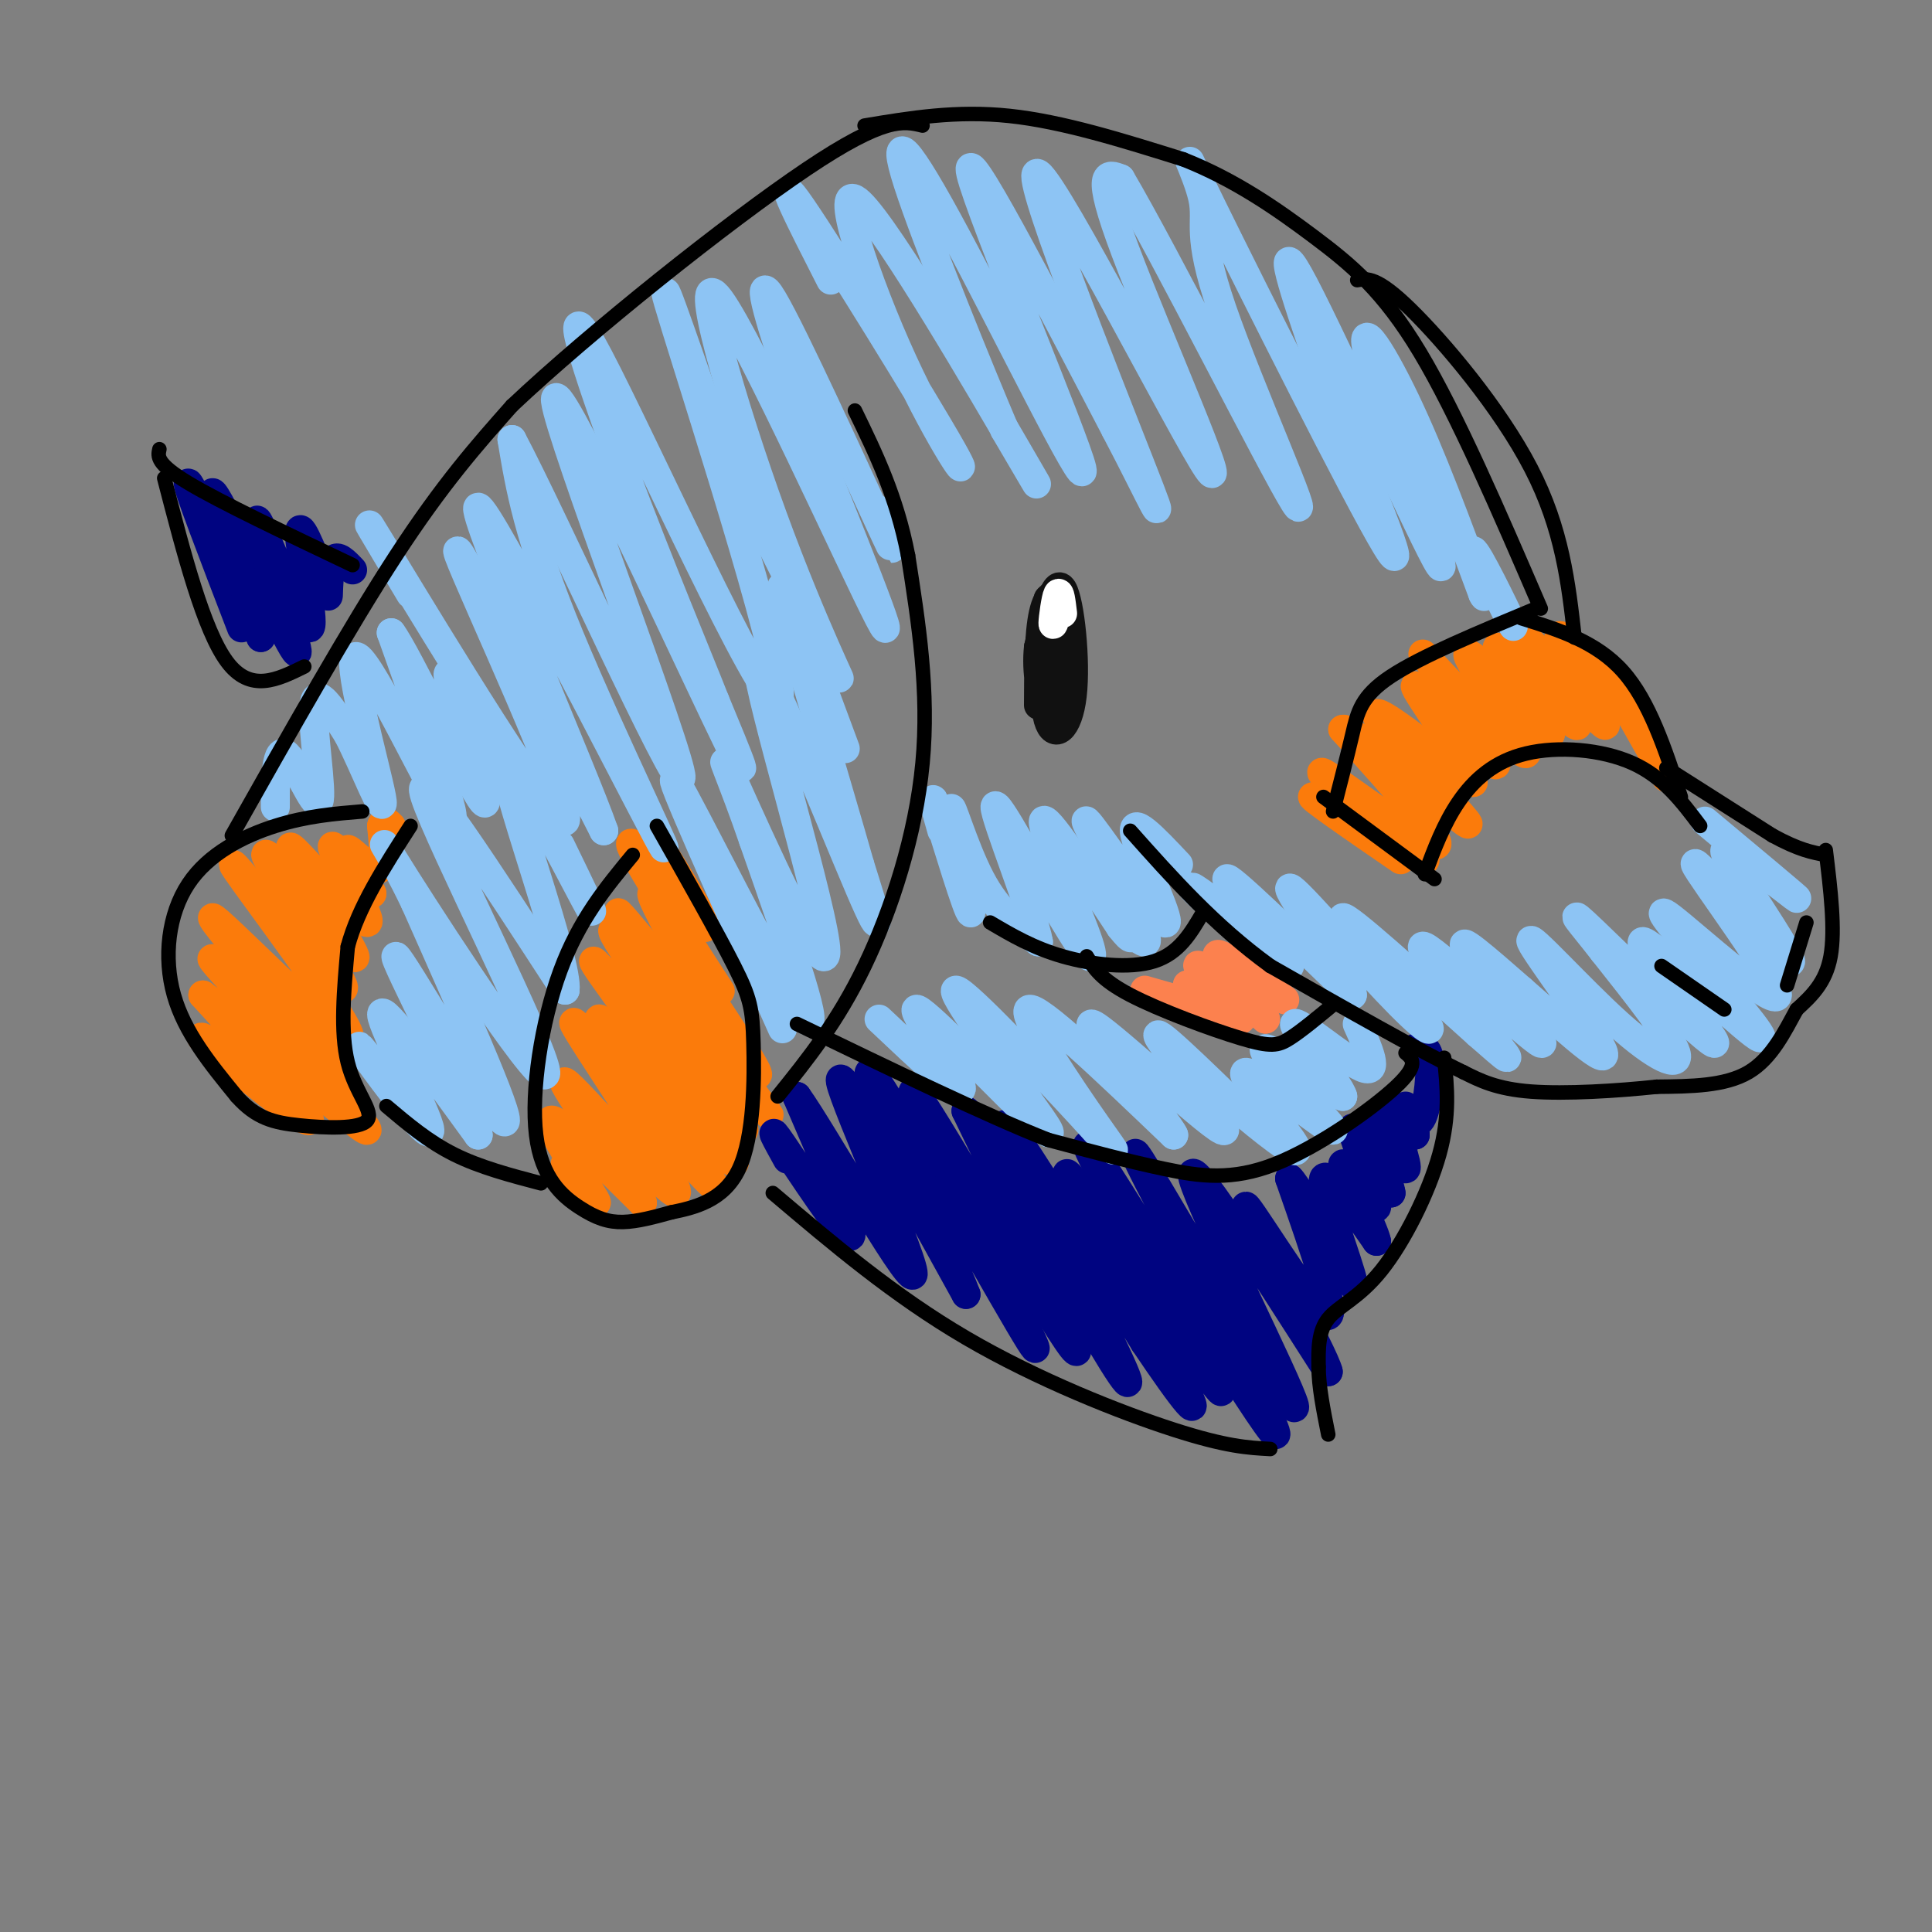 <svg viewBox='0 0 400 400' version='1.1' xmlns='http://www.w3.org/2000/svg' xmlns:xlink='http://www.w3.org/1999/xlink'><rect x="0" y="0" width="400" height="400" fill="#808080" stroke="none"/><g fill='none' stroke='#FB7B0B' stroke-width='6' stroke-linecap='round' stroke-linejoin='round'><path d='M290,178c-10.022,-6.889 -20.044,-13.778 -18,-13c2.044,0.778 16.156,9.222 21,12c4.844,2.778 0.422,-0.111 -4,-3'/><path d='M289,174c-5.607,-4.810 -17.625,-15.333 -15,-14c2.625,1.333 19.893,14.524 23,15c3.107,0.476 -7.946,-11.762 -19,-24'/><path d='M278,151c1.089,-0.724 13.313,9.466 20,15c6.687,5.534 7.839,6.413 3,1c-4.839,-5.413 -15.668,-17.118 -16,-19c-0.332,-1.882 9.834,6.059 20,14'/><path d='M305,162c-0.690,-3.512 -12.417,-19.292 -12,-20c0.417,-0.708 12.976,13.655 16,16c3.024,2.345 -3.488,-7.327 -10,-17'/><path d='M299,141c-3.397,-4.770 -6.890,-8.196 -2,-3c4.890,5.196 18.163,19.014 19,18c0.837,-1.014 -10.761,-16.861 -12,-20c-1.239,-3.139 7.880,6.431 17,16'/><path d='M321,152c-0.940,-2.774 -11.792,-17.708 -11,-18c0.792,-0.292 13.226,14.060 16,16c2.774,1.940 -4.113,-8.530 -11,-19'/><path d='M315,131c2.636,2.219 14.727,17.265 17,19c2.273,1.735 -5.273,-9.841 -8,-15c-2.727,-5.159 -0.636,-3.903 3,0c3.636,3.903 8.818,10.451 14,17'/><path d='M341,152c0.133,-0.689 -6.533,-10.911 -7,-11c-0.467,-0.089 5.267,9.956 11,20'/><path d='M117,241c3.956,5.111 7.911,10.222 6,7c-1.911,-3.222 -9.689,-14.778 -9,-16c0.689,-1.222 9.844,7.889 19,17'/><path d='M133,249c-2.435,-4.997 -18.024,-25.989 -16,-25c2.024,0.989 21.660,23.959 23,23c1.340,-0.959 -15.617,-25.845 -20,-33c-4.383,-7.155 3.809,3.423 12,14'/><path d='M132,228c7.094,8.287 18.829,22.005 15,16c-3.829,-6.005 -23.223,-31.732 -23,-33c0.223,-1.268 20.064,21.923 26,28c5.936,6.077 -2.032,-4.962 -10,-16'/><path d='M140,223c-7.464,-10.431 -21.124,-28.507 -16,-23c5.124,5.507 29.033,34.598 30,34c0.967,-0.598 -21.010,-30.885 -26,-39c-4.990,-8.115 7.005,5.943 19,20'/><path d='M147,215c7.434,8.982 16.518,21.439 10,13c-6.518,-8.439 -28.640,-37.772 -29,-39c-0.360,-1.228 21.040,25.649 27,32c5.960,6.351 -3.520,-7.825 -13,-22'/><path d='M142,199c-4.493,-8.013 -9.225,-17.045 -6,-13c3.225,4.045 14.407,21.166 13,19c-1.407,-2.166 -15.402,-23.619 -18,-29c-2.598,-5.381 6.201,5.309 15,16'/><path d='M146,192c0.289,-1.200 -6.489,-12.200 -9,-16c-2.511,-3.800 -0.756,-0.400 1,3'/><path d='M47,218c-3.978,-2.667 -7.956,-5.333 -3,-1c4.956,4.333 18.844,15.667 20,15c1.156,-0.667 -10.422,-13.333 -22,-26'/><path d='M42,206c6.429,4.595 33.500,29.083 34,28c0.500,-1.083 -25.571,-27.738 -31,-34c-5.429,-6.262 9.786,7.869 25,22'/><path d='M70,222c-4.069,-5.885 -26.740,-31.598 -26,-32c0.740,-0.402 24.892,24.507 28,25c3.108,0.493 -14.826,-23.431 -21,-32c-6.174,-8.569 -0.587,-1.785 5,5'/><path d='M56,188c5.431,6.391 16.507,19.868 15,16c-1.507,-3.868 -15.598,-25.080 -16,-27c-0.402,-1.920 12.885,15.451 17,20c4.115,4.549 -0.943,-3.726 -6,-12'/><path d='M66,185c-3.107,-5.072 -7.874,-11.751 -5,-9c2.874,2.751 13.389,14.933 15,15c1.611,0.067 -5.683,-11.981 -7,-15c-1.317,-3.019 3.341,2.990 8,9'/><path d='M77,185c-0.238,-0.988 -4.833,-7.958 -5,-9c-0.167,-1.042 4.095,3.845 6,4c1.905,0.155 1.452,-4.423 1,-9'/><path d='M79,171c0.500,-1.500 1.250,-0.750 2,0'/></g>
<g fill='none' stroke='#FC814E' stroke-width='6' stroke-linecap='round' stroke-linejoin='round'><path d='M237,205c0.000,0.000 14.000,4.000 14,4'/><path d='M251,209c0.179,-1.148 -6.375,-6.019 -5,-5c1.375,1.019 10.678,7.928 11,7c0.322,-0.928 -8.337,-9.694 -9,-11c-0.663,-1.306 6.668,4.847 14,11'/><path d='M262,211c-0.667,-1.578 -9.333,-11.022 -10,-13c-0.667,-1.978 6.667,3.511 14,9'/></g>
<g fill='none' stroke='#111111' stroke-width='6' stroke-linecap='round' stroke-linejoin='round'><path d='M217,124c-0.595,10.405 -1.190,20.810 0,25c1.190,4.190 4.167,2.167 5,-5c0.833,-7.167 -0.476,-19.476 -2,-22c-1.524,-2.524 -3.262,4.738 -5,12'/><path d='M215,134c-0.563,4.913 0.529,11.195 2,13c1.471,1.805 3.322,-0.867 4,-6c0.678,-5.133 0.182,-12.728 -1,-16c-1.182,-3.272 -3.052,-2.221 -4,2c-0.948,4.221 -0.974,11.610 -1,19'/></g>
<g fill='none' stroke='#FFFFFF' stroke-width='6' stroke-linecap='round' stroke-linejoin='round'><path d='M219,126c-0.511,2.022 -1.022,4.044 -1,3c0.022,-1.044 0.578,-5.156 1,-6c0.422,-0.844 0.711,1.578 1,4'/></g>
<g fill='none' stroke='#000481' stroke-width='6' stroke-linecap='round' stroke-linejoin='round'><path d='M163,240c-2.222,-4.022 -4.444,-8.044 -1,-3c3.444,5.044 12.556,19.156 14,19c1.444,-0.156 -4.778,-14.578 -11,-29'/><path d='M165,227c4.929,6.786 22.750,38.250 24,37c1.250,-1.250 -14.071,-35.214 -15,-40c-0.929,-4.786 12.536,19.607 26,44'/><path d='M200,268c-2.417,-6.857 -21.458,-46.000 -20,-46c1.458,0.000 23.417,39.143 31,52c7.583,12.857 0.792,-0.571 -6,-14'/><path d='M205,260c-6.488,-13.310 -19.708,-39.583 -15,-33c4.708,6.583 27.345,46.024 32,52c4.655,5.976 -8.673,-21.512 -22,-49'/><path d='M200,230c1.512,0.994 16.292,27.978 25,43c8.708,15.022 11.344,18.083 5,5c-6.344,-13.083 -21.670,-42.309 -22,-45c-0.330,-2.691 14.335,21.155 29,45'/><path d='M237,278c7.989,11.861 13.461,19.014 7,7c-6.461,-12.014 -24.855,-43.196 -23,-42c1.855,1.196 23.959,34.770 30,43c6.041,8.230 -3.979,-8.885 -14,-26'/><path d='M237,260c-6.823,-12.581 -16.880,-31.032 -9,-19c7.880,12.032 33.699,54.547 36,56c2.301,1.453 -18.914,-38.156 -26,-52c-7.086,-13.844 -0.043,-1.922 7,10'/><path d='M245,255c7.869,12.964 24.042,40.375 23,36c-1.042,-4.375 -19.298,-40.536 -21,-47c-1.702,-6.464 13.149,16.768 28,40'/><path d='M275,284c-0.548,-3.143 -15.917,-31.000 -17,-34c-1.083,-3.000 12.119,18.857 16,22c3.881,3.143 -1.560,-12.429 -7,-28'/><path d='M267,244c2.345,2.036 11.708,21.125 13,22c1.292,0.875 -5.488,-16.464 -6,-21c-0.512,-4.536 5.244,3.732 11,12'/><path d='M285,257c-0.413,-2.609 -6.946,-15.132 -7,-16c-0.054,-0.868 6.370,9.920 7,9c0.630,-0.920 -4.534,-13.549 -5,-16c-0.466,-2.451 3.767,5.274 8,13'/><path d='M288,247c-0.156,-1.912 -4.547,-13.193 -4,-14c0.547,-0.807 6.032,8.860 7,9c0.968,0.140 -2.581,-9.246 -3,-12c-0.419,-2.754 2.290,1.123 5,5'/><path d='M293,235c0.180,-0.949 -1.869,-5.821 -2,-6c-0.131,-0.179 1.657,4.337 3,3c1.343,-1.337 2.241,-8.525 2,-12c-0.241,-3.475 -1.620,-3.238 -3,-3'/><path d='M50,130c-5.833,-15.167 -11.667,-30.333 -11,-30c0.667,0.333 7.833,16.167 15,32'/><path d='M54,132c-0.940,-3.857 -10.792,-29.500 -10,-30c0.792,-0.500 12.226,24.143 16,31c3.774,6.857 -0.113,-4.071 -4,-15'/><path d='M56,118c-1.726,-5.963 -4.040,-13.372 -2,-9c2.040,4.372 8.434,20.523 10,21c1.566,0.477 -1.695,-14.721 -2,-19c-0.305,-4.279 2.348,2.360 5,9'/><path d='M67,120c0.988,2.512 0.958,4.292 1,3c0.042,-1.292 0.155,-5.655 1,-7c0.845,-1.345 2.423,0.327 4,2'/></g>
<g fill='none' stroke='#8DC4F4' stroke-width='6' stroke-linecap='round' stroke-linejoin='round'><path d='M78,221c-2.732,-3.405 -5.464,-6.810 -2,-2c3.464,4.810 13.125,17.833 13,15c-0.125,-2.833 -10.036,-21.524 -10,-24c0.036,-2.476 10.018,11.262 20,25'/><path d='M99,235c-2.274,-7.060 -17.958,-37.208 -17,-37c0.958,0.208 18.560,30.774 22,34c3.440,3.226 -7.280,-20.887 -18,-45'/><path d='M86,187c-5.486,-11.555 -10.203,-17.943 -2,-5c8.203,12.943 29.324,45.215 29,40c-0.324,-5.215 -22.093,-47.919 -25,-57c-2.907,-9.081 13.046,15.459 29,40'/><path d='M117,205c0.762,-5.667 -11.833,-39.833 -12,-45c-0.167,-5.167 12.095,18.667 16,26c3.905,7.333 -0.548,-1.833 -5,-11'/><path d='M57,163c0.005,2.872 0.010,5.745 0,3c-0.010,-2.745 -0.033,-11.107 2,-10c2.033,1.107 6.124,11.683 7,10c0.876,-1.683 -1.464,-15.624 -1,-20c0.464,-4.376 3.732,0.812 7,6'/><path d='M72,152c3.313,6.278 8.094,18.971 7,13c-1.094,-5.971 -8.064,-30.608 -5,-29c3.064,1.608 16.161,29.459 19,33c2.839,3.541 -4.581,-17.230 -12,-38'/><path d='M81,131c2.964,3.714 16.375,32.000 19,35c2.625,3.000 -5.536,-19.286 -7,-25c-1.464,-5.714 3.768,5.143 9,16'/><path d='M162,213c-12.400,-27.667 -24.800,-55.333 -22,-51c2.800,4.333 20.800,40.667 26,48c5.200,7.333 -2.400,-14.333 -10,-36'/><path d='M156,174c-3.923,-11.570 -8.731,-22.495 -4,-12c4.731,10.495 19.000,42.411 19,35c0.000,-7.411 -14.269,-54.149 -14,-59c0.269,-4.851 15.077,32.185 21,46c5.923,13.815 2.962,4.407 0,-5'/><path d='M178,179c-4.133,-14.644 -14.467,-48.756 -16,-56c-1.533,-7.244 5.733,12.378 13,32'/><path d='M85,123c-6.595,-11.042 -13.190,-22.083 -4,-7c9.190,15.083 34.167,56.292 36,54c1.833,-2.292 -19.476,-48.083 -22,-55c-2.524,-6.917 13.738,25.042 30,57'/><path d='M125,172c-3.738,-11.000 -28.085,-67.000 -26,-67c2.085,0.000 30.600,56.000 37,68c6.400,12.000 -9.314,-20.000 -18,-41c-8.686,-21.000 -10.343,-31.000 -12,-41'/><path d='M106,91c8.172,15.284 34.603,73.994 35,70c0.397,-3.994 -25.239,-70.691 -26,-78c-0.761,-7.309 23.354,44.769 33,65c9.646,20.231 4.823,8.616 0,-3'/><path d='M148,145c-3.303,-8.440 -11.559,-28.041 -19,-48c-7.441,-19.959 -14.067,-40.278 -5,-23c9.067,17.278 33.826,72.152 37,71c3.174,-1.152 -15.236,-58.329 -21,-77c-5.764,-18.671 1.118,1.165 8,21'/><path d='M148,89c7.355,15.464 21.741,43.624 25,50c3.259,6.376 -4.611,-9.033 -13,-32c-8.389,-22.967 -17.297,-53.491 -11,-45c6.297,8.491 27.799,55.997 33,66c5.201,10.003 -5.900,-17.499 -17,-45'/><path d='M165,83c-5.083,-14.488 -9.292,-28.208 -5,-21c4.292,7.208 17.083,35.345 22,46c4.917,10.655 1.958,3.827 -1,-3'/><path d='M172,58c-6.205,-12.167 -12.410,-24.334 -6,-15c6.410,9.334 25.436,40.170 31,50c5.564,9.830 -2.333,-1.344 -10,-18c-7.667,-16.656 -15.103,-38.792 -9,-33c6.103,5.792 25.744,39.512 33,52c7.256,12.488 2.128,3.744 -3,-5'/><path d='M208,89c-5.055,-11.907 -16.191,-39.174 -20,-51c-3.809,-11.826 -0.289,-8.211 10,11c10.289,19.211 27.347,54.018 26,48c-1.347,-6.018 -21.099,-52.862 -23,-61c-1.901,-8.138 14.050,22.431 30,53'/><path d='M231,89c7.688,14.596 11.908,24.585 5,7c-6.908,-17.585 -24.944,-62.744 -21,-60c3.944,2.744 29.870,53.393 35,61c5.130,7.607 -10.534,-27.826 -17,-45c-6.466,-17.174 -3.733,-16.087 -1,-15'/><path d='M232,37c8.880,14.989 31.581,59.960 36,67c4.419,7.040 -9.443,-23.851 -15,-40c-5.557,-16.149 -2.809,-17.555 -4,-23c-1.191,-5.445 -6.321,-14.927 2,2c8.321,16.927 30.092,60.265 36,70c5.908,9.735 -4.046,-14.132 -14,-38'/><path d='M273,75c-4.788,-13.684 -9.758,-28.893 -3,-16c6.758,12.893 25.244,53.889 28,58c2.756,4.111 -10.220,-28.662 -14,-41c-3.780,-12.338 1.634,-4.239 7,7c5.366,11.239 10.683,25.620 16,40'/><path d='M307,123c1.488,3.143 -2.792,-9.000 -2,-9c0.792,0.000 6.655,12.143 8,15c1.345,2.857 -1.827,-3.571 -5,-10'/><path d='M257,191c-6.494,-4.911 -12.988,-9.821 -9,-6c3.988,3.821 18.458,16.375 19,15c0.542,-1.375 -12.845,-16.679 -13,-18c-0.155,-1.321 12.923,11.339 26,24'/><path d='M280,206c0.070,-2.357 -12.755,-20.250 -13,-22c-0.245,-1.750 12.089,12.644 20,21c7.911,8.356 11.399,10.673 7,5c-4.399,-5.673 -16.685,-19.335 -16,-20c0.685,-0.665 14.343,11.668 28,24'/><path d='M306,214c6.324,5.505 8.134,7.268 3,1c-5.134,-6.268 -17.211,-20.567 -14,-19c3.211,1.567 21.711,18.999 24,20c2.289,1.001 -11.632,-14.428 -15,-19c-3.368,-4.572 3.816,1.714 11,8'/><path d='M315,205c6.691,5.810 17.917,16.336 17,13c-0.917,-3.336 -13.978,-20.533 -15,-23c-1.022,-2.467 9.994,9.797 18,17c8.006,7.203 13.002,9.344 12,6c-1.002,-3.344 -8.001,-12.172 -15,-21'/><path d='M332,197c-4.641,-5.985 -8.744,-10.446 -2,-4c6.744,6.446 24.333,23.800 25,23c0.667,-0.800 -15.590,-19.754 -15,-21c0.590,-1.246 18.026,15.215 23,19c4.974,3.785 -2.513,-5.108 -10,-14'/><path d='M353,200c-4.826,-5.932 -11.890,-13.761 -7,-10c4.890,3.761 21.733,19.111 22,16c0.267,-3.111 -16.044,-24.684 -17,-27c-0.956,-2.316 13.441,14.624 18,19c4.559,4.376 -0.721,-3.812 -6,-12'/><path d='M363,186c-3.119,-4.905 -7.917,-11.167 -5,-10c2.917,1.167 13.548,9.762 14,10c0.452,0.238 -9.274,-7.881 -19,-16'/><path d='M182,211c8.923,8.435 17.845,16.869 17,14c-0.845,-2.869 -11.458,-17.042 -9,-16c2.458,1.042 17.988,17.298 24,23c6.012,5.702 2.506,0.851 -1,-4'/><path d='M213,228c-4.996,-7.249 -16.985,-23.371 -15,-23c1.985,0.371 17.944,17.233 26,26c8.056,8.767 8.207,9.437 3,2c-5.207,-7.437 -15.774,-22.982 -14,-24c1.774,-1.018 15.887,12.491 30,26'/><path d='M243,235c-1.110,-2.874 -18.885,-23.059 -17,-23c1.885,0.059 23.431,20.362 27,22c3.569,1.638 -10.837,-15.389 -13,-19c-2.163,-3.611 7.919,6.195 18,16'/><path d='M258,231c6.022,5.015 12.078,9.554 10,6c-2.078,-3.554 -12.289,-15.200 -10,-15c2.289,0.200 17.078,12.246 18,12c0.922,-0.246 -12.022,-12.785 -14,-16c-1.978,-3.215 7.011,2.892 16,9'/><path d='M278,227c-0.631,-2.643 -10.208,-13.750 -10,-15c0.208,-1.250 10.202,7.357 14,9c3.798,1.643 1.399,-3.679 -1,-9'/><path d='M195,172c-1.365,-4.796 -2.730,-9.592 -1,-4c1.730,5.592 6.557,21.571 7,21c0.443,-0.571 -3.496,-17.692 -4,-21c-0.504,-3.308 2.427,7.198 6,14c3.573,6.802 7.786,9.901 12,13'/><path d='M215,195c-0.898,-5.540 -9.144,-25.891 -9,-28c0.144,-2.109 8.678,14.022 14,23c5.322,8.978 7.433,10.802 5,4c-2.433,-6.802 -9.409,-22.229 -9,-24c0.409,-1.771 8.205,10.115 16,22'/><path d='M232,192c2.837,3.584 1.928,1.543 3,2c1.072,0.457 4.124,3.413 1,-3c-3.124,-6.413 -12.425,-22.193 -11,-21c1.425,1.193 13.576,19.360 16,21c2.424,1.640 -4.879,-13.246 -6,-18c-1.121,-4.754 3.939,0.623 9,6'/></g>
<g fill='none' stroke='#000000' stroke-width='3' stroke-linecap='round' stroke-linejoin='round'><path d='M357,209c0.000,0.000 -13.000,-9.000 -13,-9'/><path d='M370,204c0.000,0.000 4.000,-13.000 4,-13'/><path d='M345,159c0.000,0.000 22.000,14.000 22,14'/><path d='M367,173c5.500,3.000 8.250,3.500 11,4'/><path d='M378,176c1.000,8.250 2.000,16.500 1,22c-1.000,5.500 -4.000,8.250 -7,11'/><path d='M372,209c-2.467,4.467 -5.133,10.133 -10,13c-4.867,2.867 -11.933,2.933 -19,3'/><path d='M343,225c-8.111,0.867 -18.889,1.533 -26,1c-7.111,-0.533 -10.556,-2.267 -14,-4'/><path d='M303,222c-9.000,-4.333 -24.500,-13.167 -40,-22'/><path d='M263,200c-11.500,-8.333 -20.250,-18.167 -29,-28'/><path d='M249,189c-2.444,4.178 -4.889,8.356 -10,10c-5.111,1.644 -12.889,0.756 -19,-1c-6.111,-1.756 -10.556,-4.378 -15,-7'/><path d='M225,198c1.446,2.405 2.893,4.810 9,8c6.107,3.190 16.875,7.167 23,9c6.125,1.833 7.607,1.524 10,0c2.393,-1.524 5.696,-4.262 9,-7'/><path d='M291,218c1.440,1.214 2.881,2.429 -2,7c-4.881,4.571 -16.083,12.500 -25,16c-8.917,3.500 -15.548,2.571 -23,1c-7.452,-1.571 -15.726,-3.786 -24,-6'/><path d='M217,236c-12.667,-5.000 -32.333,-14.500 -52,-24'/><path d='M299,219c0.619,5.976 1.238,11.952 -1,20c-2.238,8.048 -7.333,18.167 -12,24c-4.667,5.833 -8.905,7.381 -11,10c-2.095,2.619 -2.048,6.310 -2,10'/><path d='M273,283c0.000,4.000 1.000,9.000 2,14'/><path d='M160,247c12.556,10.644 25.111,21.289 40,30c14.889,8.711 32.111,15.489 43,19c10.889,3.511 15.444,3.756 20,4'/><path d='M179,26c9.500,-1.583 19.000,-3.167 30,-2c11.000,1.167 23.500,5.083 36,9'/><path d='M245,33c10.667,4.214 19.333,10.250 27,16c7.667,5.750 14.333,11.214 22,24c7.667,12.786 16.333,32.893 25,53'/><path d='M281,58c2.067,-0.356 4.133,-0.711 11,6c6.867,6.711 18.533,20.489 25,33c6.467,12.511 7.733,23.756 9,35'/><path d='M315,128c7.750,2.417 15.500,4.833 21,11c5.500,6.167 8.750,16.083 12,26'/><path d='M318,126c-11.867,4.933 -23.733,9.867 -30,14c-6.267,4.133 -6.933,7.467 -8,12c-1.067,4.533 -2.533,10.267 -4,16'/><path d='M274,165c0.000,0.000 23.000,17.000 23,17'/><path d='M295,181c1.946,-5.226 3.893,-10.452 7,-15c3.107,-4.548 7.375,-8.417 14,-10c6.625,-1.583 15.607,-0.881 22,2c6.393,2.881 10.196,7.940 14,13'/><path d='M63,138c-5.583,2.750 -11.167,5.500 -16,-1c-4.833,-6.500 -8.917,-22.250 -13,-38'/><path d='M73,117c-13.667,-6.500 -27.333,-13.000 -34,-17c-6.667,-4.000 -6.333,-5.500 -6,-7'/><path d='M75,168c-5.738,0.470 -11.476,0.940 -18,3c-6.524,2.060 -13.833,5.708 -18,12c-4.167,6.292 -5.190,15.226 -3,23c2.190,7.774 7.595,14.387 13,21'/><path d='M49,227c4.043,4.553 7.651,5.437 13,6c5.349,0.563 12.440,0.805 14,-1c1.560,-1.805 -2.411,-5.659 -4,-12c-1.589,-6.341 -0.794,-15.171 0,-24'/><path d='M72,196c2.167,-8.167 7.583,-16.583 13,-25'/><path d='M131,177c-5.557,6.721 -11.113,13.442 -15,24c-3.887,10.558 -6.104,24.954 -5,34c1.104,9.046 5.528,12.743 9,15c3.472,2.257 5.992,3.073 9,3c3.008,-0.073 6.504,-1.037 10,-2'/><path d='M139,251c4.523,-0.935 10.831,-2.271 14,-9c3.169,-6.729 3.199,-18.850 3,-26c-0.199,-7.150 -0.628,-9.329 -4,-16c-3.372,-6.671 -9.686,-17.836 -16,-29'/><path d='M161,227c6.200,-7.689 12.400,-15.378 18,-27c5.600,-11.622 10.600,-27.178 12,-42c1.400,-14.822 -0.800,-28.911 -3,-43'/><path d='M188,115c-2.333,-12.167 -6.667,-21.083 -11,-30'/><path d='M112,245c-6.333,-1.667 -12.667,-3.333 -18,-6c-5.333,-2.667 -9.667,-6.333 -14,-10'/><path d='M48,173c12.167,-21.583 24.333,-43.167 34,-58c9.667,-14.833 16.833,-22.917 24,-31'/><path d='M106,84c16.222,-15.311 44.778,-38.089 61,-49c16.222,-10.911 20.111,-9.956 24,-9'/></g>
</svg>